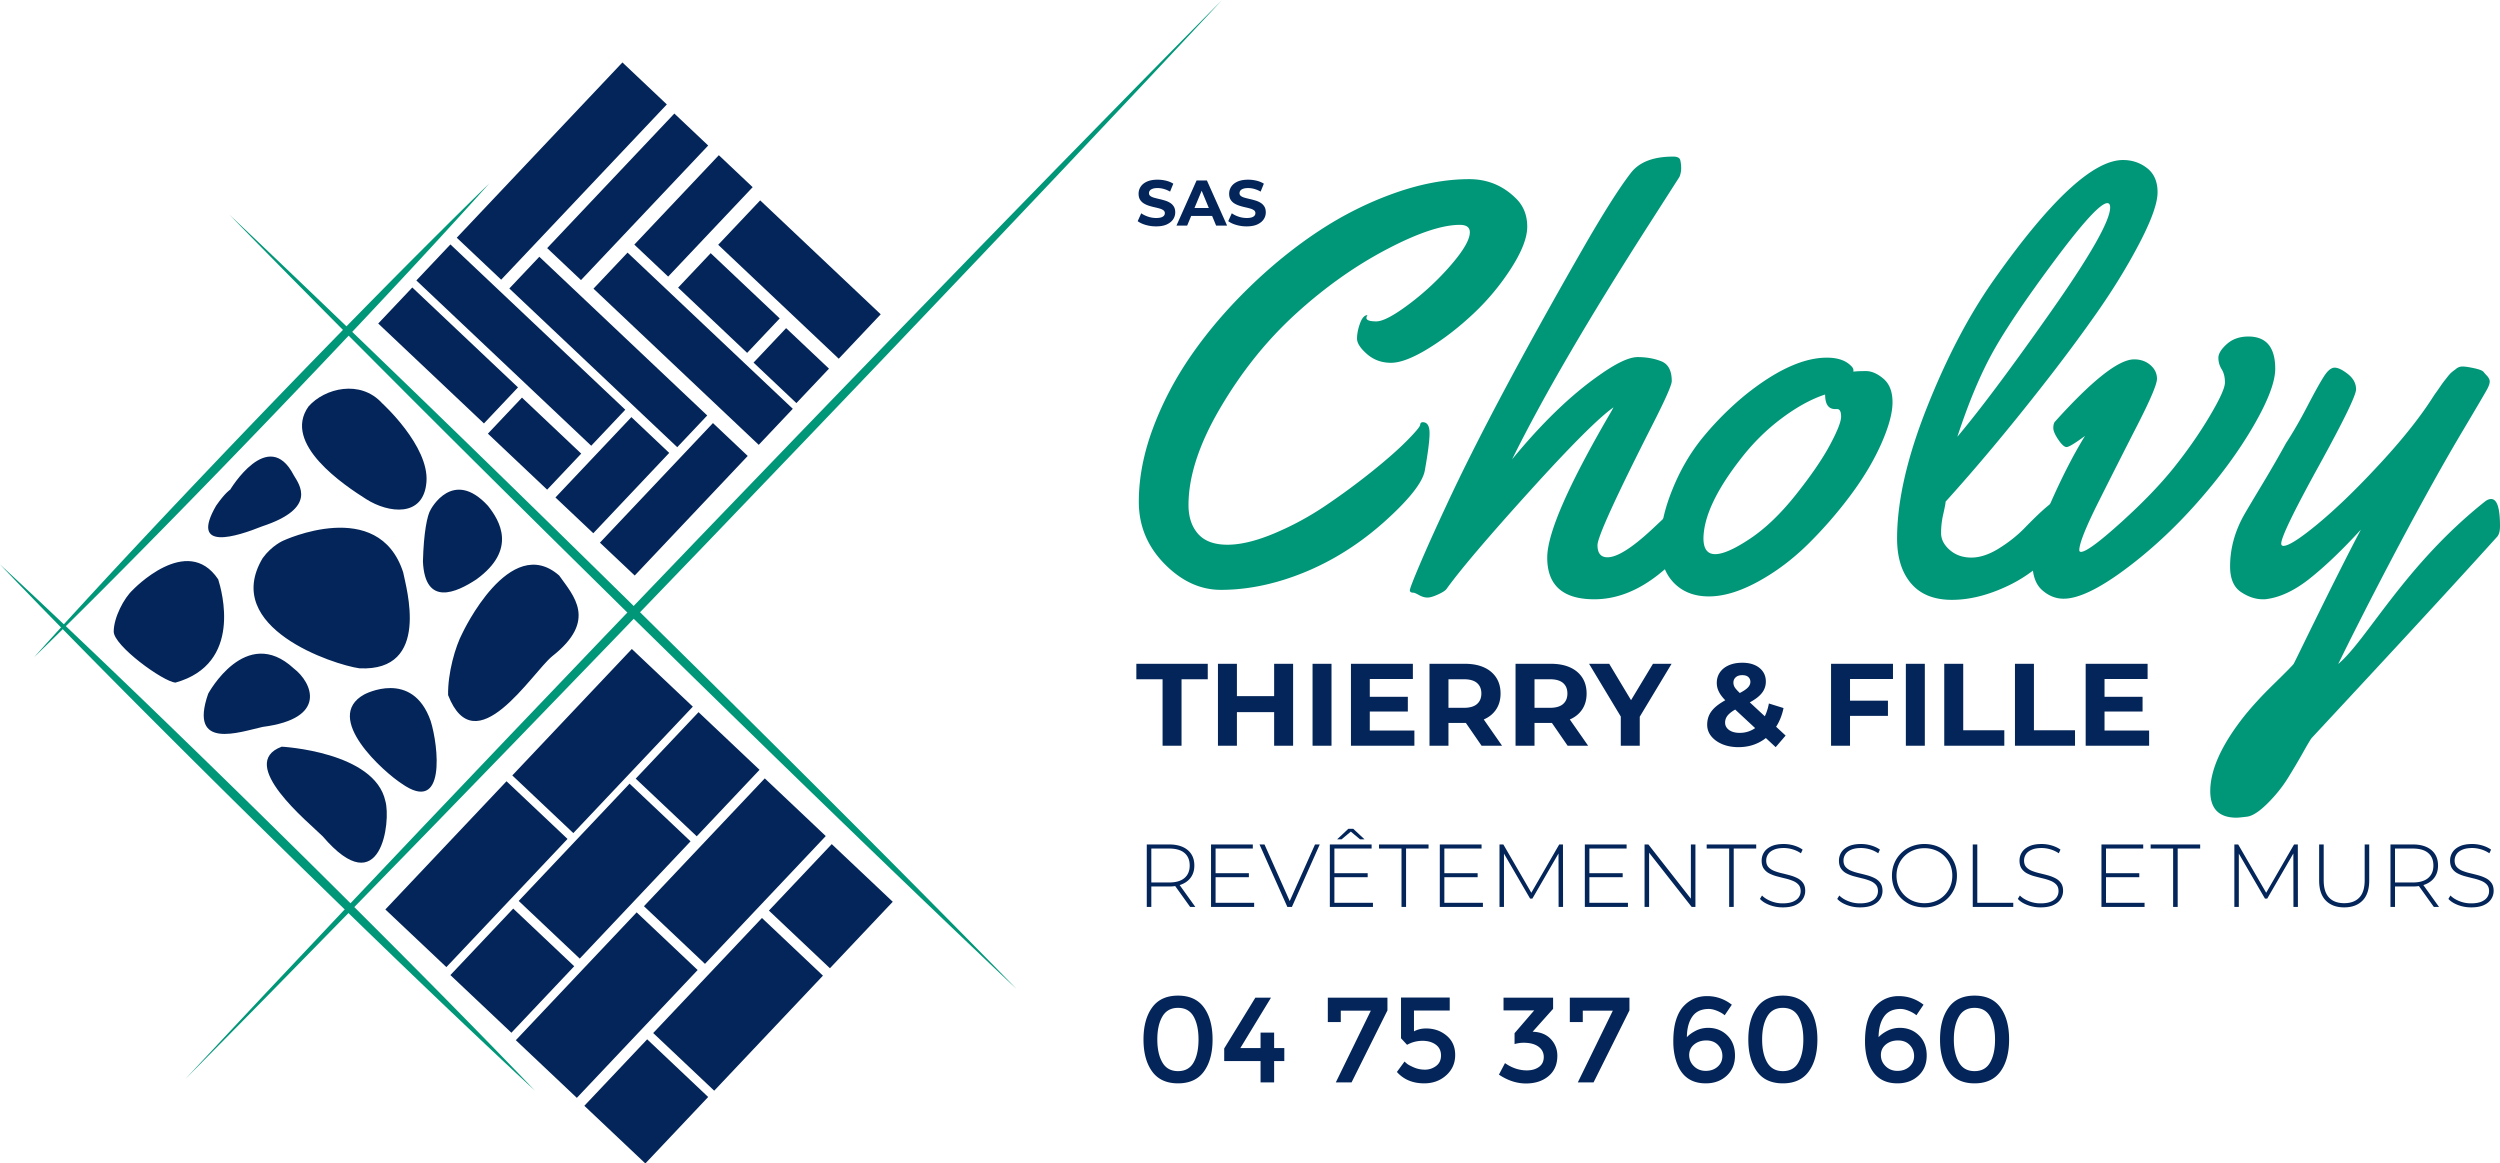 <svg xmlns="http://www.w3.org/2000/svg" xml:space="preserve" width="500" height="232.692"><g fill="#032559"><path d="m138.565 141.33-23.9 25.289-12.204-11.531 23.906-25.29zM138.111 168.266l-22.165 23.453-12.204-11.532 22.171-23.456zM151.91 153.963l-12.563 13.295-12.202-11.532 12.566-13.294zM114.844 193.25l-12.565 13.295-12.201-11.53 12.567-13.298zM164.59 195.129l-21.747 23.01-12.203-11.532 21.75-23.01zM178.55 180.354l-12.564 13.295-12.203-11.531 12.567-13.295zM141.634 219.398l-12.564 13.294-12.202-11.532 12.567-13.296zM139.527 194.005l-24.159 25.564-12.203-11.53 24.165-25.567zM165.153 167.211l-24.158 25.562-12.205-11.53 24.166-25.567zM113.504 167.786 89.275 193.42l-12.204-11.53 24.234-25.639zM133.366 20.884l-33.13 35.054-8.884-8.395 33.133-35.056zM141.637 29.105l-25.436 26.913-6.768-6.396 25.439-26.914zM150.532 37.435l-16.901 17.883-6.767-6.395 16.902-17.884zM165.795 73.728l-6.515 6.891-8.57-8.1 6.514-6.891zM155.943 63.682l-6.514 6.892-13.806-13.047 6.516-6.892zM176.142 62.86l-8.395 8.881-24.108-22.785 8.396-8.881zM158.56 81.76l-6.813 7.206-33.049-31.236 6.814-7.207zM125.058 81.943l-6.813 7.206L83.27 56.092l6.813-7.206zM103.6 77.48l-6.812 7.207-21.143-19.982 6.813-7.207zM116.244 90.725l-6.813 7.207-11.85-11.201 6.813-7.208zM133.843 90.581l-15.183 16.065-7.57-7.152 15.188-16.068zM149.545 91.19l-22.6 23.913-6.96-6.573 22.606-23.917zM141.445 83.093l-5.996 6.344-33.584-31.741 5.999-6.343zM76.396 80.62s9.46 8.566 8.895 15.767c-.564 7.201-7.624 6.237-12 3.472-4.377-2.766-16.943-11.096-11.579-18.58 3.247-3.671 10.368-5.398 14.684-.66zM46.04 97.932s7.624-12.718 12.707-2.895c1.13 1.915 4.802 6.574-6.353 10.244-4.942 1.978-14.544 5.154-9.178-4.13 1.836-2.646 2.824-3.22 2.824-3.22zM26.556 117.99s10.871-11.437 17.084-2.118c.706 2.26 4.941 16.872-8.542 20.648-2.472-.174-12.355-7.375-12.355-10.2 0-2.824 2.063-6.727 3.813-8.33zM56.63 108.141s19.06-8.93 24.002 6.318c.565 2.966 5.648 19.909-8.754 19.203-5.082-.706-27.674-8.076-19.343-22.039 1.835-2.529 4.094-3.482 4.094-3.482zM86.138 101.921s4.388-8.43 11.443-.77c2.395 3.002 5.867 8.79-2.294 14.72-4.065 2.684-10.277 5.472-10.7-3.547.14-5.771.86-9.342 1.551-10.403zM92.495 126.603s9.458-20.174 19.34-11.5c2.825 4.017 7.767 8.958-1.41 16.158-4.096 3.39-15.342 21.744-20.803 7.767-.095-4.377 1.443-9.754 2.873-12.425zM72.86 138.886s9.608-5.167 13.278 5.323c1.554 4.985 3.107 18.79-5.788 12.522-3.389-2.172-15.97-13.184-7.49-17.845zM41.634 138.746s7.513-13.935 17.113-5.063c3.671 2.802 6.919 10.004-6.212 11.698-4.519.988-14.884 4.8-10.9-6.635zM56.347 149.335s18.575.99 20.724 10.871c1.161 3.954-.816 20.74-12.535 7.052-2.682-2.676-17.367-14.534-8.19-17.923z"/></g><path fill="#009678" d="m37.085 215.79 2.291-2.46 6.488-6.937c2.799-2.985 6.194-6.612 10.104-10.758L69.1 181.708l15.578-16.441 17.425-18.313 18.672-19.547 19.316-20.144 19.355-20.107 9.5-9.843 9.283-9.597 17.601-18.143 15.806-16.223 13.391-13.678c3.986-4.072 7.475-7.61 10.346-10.526l6.673-6.759L244.412 0l-2.29 2.46-6.487 6.938c-2.8 2.985-6.194 6.612-10.104 10.758l-13.132 13.928-15.577 16.441-17.425 18.313-9.219 9.659-9.455 9.887-19.316 20.143-19.356 20.106-18.784 19.44-17.602 18.142c-5.608 5.757-10.91 11.2-15.805 16.223l-13.39 13.679c-3.987 4.072-7.476 7.61-10.346 10.526l-6.673 6.76-2.366 2.387zM6.807 131.456l.985-1.1c.646-.715 1.586-1.77 2.798-3.097 1.21-1.33 2.674-2.949 4.37-4.79l2.696-2.938 2.999-3.248a2120.516 2120.516 0 0 1 14.38-15.373l4.03-4.259 4.14-4.355c2.786-2.93 5.629-5.893 8.47-8.858 2.85-2.958 5.696-5.919 8.512-8.82l2.1-2.168 2.086-2.142 4.094-4.198a2148.316 2148.316 0 0 1 14.785-14.984L86.378 48l2.828-2.811c1.772-1.768 3.33-3.296 4.611-4.558 1.279-1.263 2.295-2.244 2.983-2.918l1.06-1.028-.984 1.1c-.646.715-1.586 1.77-2.797 3.098-1.209 1.33-2.674 2.949-4.37 4.79l-2.695 2.938-2.999 3.249a2145.763 2145.763 0 0 1-14.38 15.372l-4.031 4.259-2.057 2.169-2.083 2.185c-2.786 2.93-5.63 5.893-8.472 8.858-2.85 2.958-5.697 5.917-8.512 8.818l-4.186 4.31-4.095 4.198a2105.983 2105.983 0 0 1-14.785 14.984l-3.125 3.126-2.828 2.812c-1.772 1.768-3.33 3.296-4.611 4.558-1.278 1.263-2.295 2.245-2.982 2.919l-1.06 1.028z"/><path fill="#009678" d="m45.884 42.944 1.804 1.702c1.174 1.114 2.902 2.74 5.087 4.824 2.187 2.082 4.847 4.606 7.882 7.518l4.84 4.633 5.356 5.145 12.026 11.608c4.26 4.125 8.75 8.48 13.385 12.994l7.056 6.877 7.22 7.057 14.703 14.422 14.664 14.462 7.175 7.103 6.993 6.94a6022.823 6022.823 0 0 1 25.018 25.002l5.233 5.271 4.711 4.763c2.961 2.987 5.53 5.604 7.647 7.757 2.12 2.15 3.774 3.852 4.906 5.007l1.731 1.777-1.804-1.702c-1.174-1.113-2.903-2.74-5.088-4.823-2.187-2.082-4.846-4.606-7.882-7.518l-4.84-4.632-5.356-5.145a6025.17 6025.17 0 0 1-25.412-24.602l-7.055-6.878-7.22-7.057-14.701-14.423-14.663-14.464-7.175-7.102-6.993-6.941c-4.59-4.56-9.018-8.977-13.213-13.17L70.114 67.518l-5.233-5.271-4.712-4.763c-2.96-2.986-5.529-5.604-7.647-7.756-2.12-2.15-3.774-3.852-4.907-5.006l-1.731-1.777zM0 112.889l1.238 1.144c.803.75 1.99 1.842 3.484 3.248 1.497 1.403 3.319 3.103 5.392 5.07 1.039.98 2.144 2.025 3.308 3.126l3.659 3.475a2736.603 2736.603 0 0 1 17.326 16.65l4.803 4.661 4.913 4.787c3.304 3.221 6.648 6.507 9.994 9.791 3.34 3.291 6.68 6.58 9.956 9.831l4.867 4.832 4.741 4.726a2803.718 2803.718 0 0 1 16.933 17.05l3.535 3.6 3.18 3.256c2 2.042 3.73 3.835 5.157 5.308 1.43 1.472 2.541 2.64 3.304 3.432l1.165 1.218-1.238-1.144c-.804-.75-1.99-1.841-3.485-3.247-1.497-1.402-3.319-3.103-5.393-5.068l-3.308-3.126c-1.163-1.104-2.384-2.265-3.66-3.475a2769.027 2769.027 0 0 1-17.325-16.65l-4.803-4.662-4.912-4.787c-3.304-3.222-6.648-6.508-9.994-9.792-3.338-3.292-6.679-6.581-9.954-9.832l-4.867-4.833-4.74-4.726a2724.89 2724.89 0 0 1-16.933-17.05l-3.536-3.6-3.18-3.256c-2-2.041-3.73-3.834-5.158-5.308-1.43-1.471-2.541-2.64-3.304-3.43L0 112.888z"/><g fill="#009678"><path d="M284.542 84.441c.914 0 1.37.734 1.37 2.199 0 1.467-.324 3.99-.97 7.569-.495 2.399-3.237 5.826-8.225 10.281-6.018 5.332-12.624 9.14-19.821 11.425-4.342 1.37-8.579 2.056-12.71 2.056-4.133 0-7.902-1.743-11.31-5.227-3.409-3.484-5.113-7.616-5.113-12.395s.962-9.729 2.885-14.85c1.922-5.122 4.513-10.016 7.77-14.681 3.255-4.664 7.1-9.148 11.537-13.452 4.436-4.303 9.054-8.034 13.852-11.196 4.798-3.16 9.825-5.673 15.08-7.54 5.255-1.865 10.243-2.798 14.965-2.798 3.732 0 6.912 1.352 9.54 4.055 1.37 1.448 2.056 3.266 2.056 5.455 0 2.19-1.067 4.95-3.198 8.283a48.048 48.048 0 0 1-7.57 9.11c-2.913 2.742-5.92 5.065-9.024 6.97-3.105 1.904-5.59 2.855-7.454 2.855-1.866 0-3.465-.58-4.798-1.742-1.333-1.161-2-2.199-2-3.113 0-.914.2-1.923.6-3.027.4-1.104.904-1.657 1.513-1.657-.153.191-.228.381-.228.571 0 .457.656.686 1.97.686s3.514-1.162 6.598-3.485a53.513 53.513 0 0 0 8.369-7.825c2.493-2.893 3.741-5.064 3.741-6.512 0-.99-.667-1.485-2-1.485-3.579 0-8.52 1.667-14.822 4.998-6.303 3.333-12.329 7.626-18.08 12.88-5.75 5.256-10.748 11.492-14.993 18.708-4.247 7.216-6.37 13.7-6.37 19.45 0 2.398.638 4.322 1.914 5.768 1.276 1.447 3.237 2.17 5.884 2.17 2.646 0 5.778-.76 9.396-2.284a59.324 59.324 0 0 0 10.31-5.598 142.427 142.427 0 0 0 9.226-6.797c2.893-2.323 5.206-4.36 6.94-6.112 1.732-1.751 2.618-2.808 2.656-3.17.038-.362.209-.543.514-.543zM338.693 100.892c.265 1.751.4 3.133.4 4.141 0 1.01-.182 1.885-.543 2.626-.363.744-1.163 1.79-2.4 3.142-1.238 1.354-2.713 2.714-4.427 4.086-4.189 3.313-8.473 4.97-12.851 4.97-6.283 0-9.425-2.78-9.425-8.341 0-4.836 4.207-14.47 12.623-28.903.305-.533.515-.914.629-1.142-2.933 2.056-8.54 7.664-16.823 16.822-8.282 9.159-13.793 15.642-16.536 19.45-.228.341-.8.722-1.714 1.14-.913.42-1.627.63-2.142.63-.514 0-1.065-.163-1.656-.485-.59-.325-.961-.486-1.114-.486-.494 0-.742-.163-.742-.486 0-.324.676-2.075 2.028-5.254 1.35-3.18 3.132-7.131 5.34-11.853 6.055-13.024 15.06-29.969 27.018-50.837 4.189-7.312 7.464-12.49 9.825-15.537 1.675-2.17 4.493-3.256 8.453-3.256.838 0 1.315.248 1.429.743.114.495.171 1.028.171 1.599a4.58 4.58 0 0 1-.343 1.714l-6.111 9.539c-12.11 18.888-21.23 34.539-27.361 46.953 5.94-7.235 11.709-12.814 17.307-16.737 3.465-2.475 6.063-3.712 7.797-3.712 1.733 0 3.304.276 4.713.828 1.408.552 2.114 1.876 2.114 3.97 0 .762-1.239 3.58-3.714 8.454-7.425 14.622-11.139 22.743-11.139 24.361 0 1.62.667 2.427 2 2.427 1.941 0 4.93-1.885 8.968-5.654 3.046-2.856 4.97-4.683 5.769-5.484.456-.342.875-.514 1.257-.514.722 0 1.123.363 1.2 1.086z"/><path d="M373.191 74.217c1.143 0 2.314.514 3.513 1.542 1.2 1.028 1.8 2.599 1.8 4.712 0 2.114-.743 4.856-2.227 8.225-1.485 3.37-3.523 6.798-6.113 10.282a85.465 85.465 0 0 1-8.538 9.825c-3.104 3.066-6.455 5.579-10.053 7.54-3.598 1.96-6.864 2.94-9.796 2.94-2.933 0-5.284-.922-7.054-2.769-1.771-1.847-2.656-4.417-2.656-7.711 0-3.294.808-6.94 2.427-10.938 1.617-3.999 3.702-7.53 6.255-10.597a61.63 61.63 0 0 1 8.282-8.253c6.206-4.988 11.653-7.483 16.335-7.483 2.093 0 3.675.514 4.74 1.543.382.342.573.647.573.913v.343c.532-.076 1.37-.114 2.512-.114zm-5.769 7.597h-.4c-1.333 0-1.998-.971-1.998-2.914-2.78.914-5.693 2.514-8.738 4.798-3.047 2.285-5.77 4.99-8.17 8.111-4.874 6.246-7.349 11.52-7.425 15.824 0 2.132.78 3.197 2.343 3.197 1.56 0 3.883-1.028 6.968-3.084 3.084-2.056 6.14-4.988 9.168-8.797 3.027-3.806 5.291-7.11 6.795-9.91 1.504-2.799 2.257-4.702 2.257-5.711 0-1.01-.266-1.514-.8-1.514zM429.427 33.632c1.39 1.086 2.085 2.695 2.085 4.827 0 2.133-1.18 5.475-3.542 10.025-2.362 4.55-5.198 9.196-8.51 13.937-3.314 4.741-7.065 9.778-11.253 15.109-6.626 8.453-12.986 16.05-19.079 22.79-.038.458-.2 1.306-.485 2.543a16.606 16.606 0 0 0-.428 3.741c0 1.255.58 2.39 1.742 3.398 1.16 1.01 2.599 1.514 4.312 1.514 1.714 0 3.55-.61 5.512-1.827 1.962-1.22 3.665-2.57 5.113-4.056 3.807-3.922 6.169-5.883 7.082-5.883.915 0 1.371 1.39 1.371 4.169v1.142c0 1.486-.266 2.572-.8 3.256-3.198 3.922-6.796 6.846-10.795 8.768-3.998 1.923-7.788 2.885-11.367 2.885-3.58 0-6.303-1.096-8.168-3.284-1.867-2.19-2.799-5.188-2.799-8.998 0-7.424 1.99-16.154 5.969-26.189 3.979-10.033 8.463-18.573 13.452-25.618 11.233-15.917 19.82-23.876 25.762-23.876 1.827 0 3.436.542 4.826 1.627zm-7.397 7.855c0-.572-.19-.857-.571-.857-1.334 0-4.837 3.808-10.51 11.424-5.675 7.616-9.778 13.69-12.31 18.221-2.533 4.532-4.922 10.225-7.169 17.08 4.494-5.332 10.71-13.643 18.65-24.934 7.94-11.29 11.91-18.268 11.91-20.934z"/><path d="M455.046 73.76c0 2.627-1.467 6.464-4.399 11.51-2.933 5.045-6.693 10.158-11.281 15.336-4.59 5.18-9.454 9.664-14.594 13.452-5.14 3.788-9.16 5.683-12.052 5.683-1.563 0-2.99-.57-4.285-1.714-1.295-1.142-1.942-2.96-1.942-5.454 0-2.495 1.18-6.426 3.541-11.795 2.361-5.37 4.684-9.901 6.97-13.595-2.02 1.485-3.248 2.228-3.685 2.228-.439 0-.99-.495-1.656-1.485-.668-.99-1-1.762-1-2.314 0-.551.094-.961.286-1.228 7.5-8.34 12.794-12.51 15.879-12.51 1.294 0 2.38.382 3.256 1.143.876.762 1.314 1.676 1.314 2.742 0 1.067-1.295 4.132-3.884 9.196-2.59 5.066-5.18 10.177-7.769 15.337-2.59 5.16-3.884 8.406-3.884 9.739 0 .228.114.342.343.342.99 0 3.664-1.97 8.025-5.911 4.36-3.942 7.892-7.606 10.596-10.996 2.703-3.389 5.073-6.797 7.111-10.225 2.037-3.427 3.056-5.673 3.056-6.74 0-1.065-.219-1.95-.657-2.656a4.247 4.247 0 0 1-.656-2.284c0-.819.56-1.733 1.685-2.742 1.122-1.009 2.56-1.514 4.313-1.514 3.579 0 5.369 2.152 5.369 6.454zM462.388 147.541c-.191.19-.771 1.152-1.743 2.885a131.441 131.441 0 0 1-3.112 5.256c-1.105 1.77-2.466 3.455-4.084 5.054-1.62 1.6-2.97 2.466-4.056 2.6-1.085.132-1.78.2-2.085.2-3.504 0-5.255-1.77-5.255-5.312 0-4.152 2.151-9.007 6.455-14.566 1.637-2.095 3.693-4.352 6.169-6.769 2.475-2.418 3.827-3.79 4.055-4.114.229-.323 7.966-16.498 13.45-26.857-3.656 3.999-7.046 7.246-10.168 9.74-3.122 2.492-6.131 3.891-9.024 4.198h-.401c-1.485 0-2.951-.486-4.398-1.457-1.447-.972-2.17-2.676-2.17-5.113 0-3.616.97-7.12 2.913-10.509.685-1.18 1.875-3.18 3.57-5.998a250.213 250.213 0 0 0 4.712-8.168c1.372-2.094 2.78-4.532 4.227-7.312 1.447-2.78 2.551-4.77 3.313-5.969.761-1.2 1.486-1.799 2.17-1.799.686 0 1.572.429 2.656 1.285 1.086.857 1.629 1.876 1.629 3.056 0 1.181-2.495 6.303-7.483 15.366-4.989 9.063-7.483 14.222-7.483 15.478 0 .307.152.458.457.458 1.028 0 3.303-1.457 6.826-4.37 3.521-2.913 7.416-6.654 11.681-11.224 4.76-5.064 8.492-9.69 11.196-13.88.343-.533.618-.943.828-1.228.21-.286.476-.666.8-1.143.323-.475.59-.847.799-1.113l.743-.943c.286-.361.543-.637.771-.828.229-.19.476-.38.743-.571.418-.38.885-.572 1.399-.572s1.294.115 2.342.343c1.047.229 1.676.477 1.885.743.209.267.428.514.657.742.38.42.57.81.57 1.171 0 .363-.152.839-.456 1.428-.306.591-2.075 3.609-5.312 9.054-9.52 16.07-20.952 38.635-24.531 46.021 5.788-4.873 13.23-19.676 29.329-32.484.423-.337.837-.514 1.257-.514 1.18 0 1.77 1.81 1.77 5.427 0 1.066-.228 1.733-.571 2.113-11.382 12.624-26.986 29.38-37.04 40.195z"/></g><g fill="#032559"><path d="M232.515 149.149v-13.3h-5.245v-3.09h14.282v3.09h-5.244v13.3zM247.383 149.149h-3.793v-16.39h3.793zm7.726-6.72h-8.007v-3.207h8.007zm-.28-9.67h3.793v16.39h-3.793zM262.51 149.149v-16.39h3.792v16.39zM273.957 146.105h8.921v3.044H270.19v-16.39h12.385v3.045h-8.617zm-.28-6.743h7.89v2.95h-7.89zM285.9 149.149v-16.39h7.094c1.466 0 2.731.238 3.793.714 1.06.476 1.88 1.159 2.458 2.05.578.889.867 1.95.867 3.184 0 1.218-.29 2.268-.867 3.148-.577.883-1.397 1.557-2.458 2.026-1.062.468-2.327.703-3.793.703h-4.988l1.686-1.663v6.228H285.9zm3.792-5.806-1.686-1.78h4.777c1.17 0 2.045-.253 2.622-.76.578-.507.867-1.207.867-2.096 0-.906-.289-1.607-.867-2.107-.577-.5-1.451-.75-2.622-.75h-4.777l1.686-1.803zm6.626 5.806-4.097-5.947h4.05l4.145 5.947zM303.109 149.149v-16.39h7.094c1.468 0 2.731.238 3.793.714 1.062.476 1.881 1.159 2.459 2.05.577.889.866 1.95.866 3.184 0 1.218-.289 2.268-.866 3.148-.578.883-1.397 1.557-2.459 2.026-1.062.468-2.325.703-3.793.703h-4.987l1.686-1.663v6.228h-3.793zm3.793-5.806-1.686-1.78h4.776c1.17 0 2.044-.253 2.623-.76.576-.507.866-1.207.866-2.096 0-.906-.29-1.607-.866-2.107-.579-.5-1.453-.75-2.623-.75h-4.776l1.686-1.803zm6.626 5.806-4.098-5.947h4.051l4.145 5.947zM324.158 149.149v-6.696l.866 2.294-7.212-11.989h4.028l5.526 9.203h-2.318l5.548-9.203h3.723l-7.212 11.989.844-2.294v6.696zM347.689 149.43c-1.202 0-2.271-.195-3.208-.584-.937-.391-1.678-.922-2.225-1.592a3.572 3.572 0 0 1-.818-2.319c0-.811.178-1.541.537-2.19.36-.647.93-1.255 1.71-1.826.78-.569 1.772-1.128 2.973-1.673.874-.407 1.561-.766 2.062-1.078.499-.311.85-.613 1.053-.9.203-.29.304-.583.304-.88 0-.405-.136-.733-.41-.982-.273-.25-.675-.376-1.205-.376-.562 0-.999.14-1.311.422-.313.28-.469.64-.469 1.077 0 .234.048.464.14.69.094.228.273.485.54.773.264.29.64.66 1.123 1.113l8.64 8.008-1.99 2.317-9.53-8.85c-.546-.5-.983-.968-1.31-1.406a4.868 4.868 0 0 1-.716-1.287 3.925 3.925 0 0 1-.222-1.31c0-.797.211-1.5.632-2.108.422-.61 1.015-1.08 1.78-1.417.764-.336 1.662-.504 2.693-.504.952 0 1.775.153 2.47.458.694.303 1.241.737 1.64 1.299.397.562.596 1.233.596 2.014 0 .686-.172 1.314-.516 1.885-.343.57-.877 1.104-1.603 1.602-.726.502-1.674 1.008-2.845 1.523-.796.36-1.424.706-1.884 1.042-.461.335-.793.675-.996 1.02a2.202 2.202 0 0 0-.304 1.146c0 .39.12.742.363 1.053.241.312.581.554 1.018.727.437.171.952.257 1.546.257.951 0 1.826-.223 2.622-.667.796-.445 1.47-1.11 2.025-1.99.554-.883.949-1.956 1.183-3.22l2.927.913c-.328 1.592-.914 2.974-1.756 4.145-.844 1.17-1.882 2.076-3.115 2.715-1.233.64-2.614.96-4.144.96zM370.003 149.149h-3.793v-16.39h12.386v3.045h-8.593zm-.282-9.014h7.868v3.043h-7.868zM381.171 149.149v-16.39h3.794v16.39zM388.85 149.149v-16.39h3.795v13.299h8.218v3.09H388.85zM402.993 149.149v-16.39h3.793v13.299h8.218v3.09h-12.01zM420.905 146.105h8.92v3.044h-12.69v-16.39h12.386v3.045h-8.616v10.301zm-.281-6.743h7.89v2.95h-7.89z"/></g><g fill="#032559"><path d="M229.354 181.386v-12.495h4.48c1.048 0 1.946.166 2.696.5.75.332 1.327.811 1.731 1.436.405.625.608 1.384.608 2.277 0 .869-.203 1.615-.608 2.24-.404.624-.98 1.106-1.73 1.445-.751.34-1.649.51-2.696.51h-3.981l.41-.428v4.515zm.91-4.463-.41-.428h3.98c1.346 0 2.366-.297 3.062-.893.696-.595 1.044-1.428 1.044-2.498 0-1.083-.348-1.92-1.044-2.509-.696-.59-1.716-.884-3.061-.884h-3.981l.41-.445zm7.765 4.463-3.248-4.534h1.035l3.249 4.534zM243.117 180.565h7.712v.821h-8.623v-12.495h8.356v.82h-7.445v10.854zm-.107-5.927h6.766v.805h-6.766zM257.47 181.386l-5.57-12.495h1l5.32 11.943h-.554l5.338-11.943h.946l-5.57 12.495zM266.878 180.565h7.711v.821h-8.623v-12.495h8.356v.82h-7.444v10.854zm-.108-5.927h6.766v.805h-6.766zm.643-6.765 2.25-2.107h.998l2.25 2.107h-.893l-2.177-1.82h.643l-2.178 1.82zM280.302 181.386v-11.675h-4.499v-.82h9.907v.82h-4.498v11.675zM288.87 180.565h7.712v.821h-8.622v-12.495h8.353v.82h-7.444zm-.107-5.927h6.765v.805h-6.765zM299.901 181.386v-12.495h.769l5.8 10.014h-.41l5.784-10.014h.75l.018 12.495h-.892l-.019-11.121h.251l-5.481 9.461h-.446l-5.498-9.461h.267v11.121h-.893zM317.878 180.565h7.712v.821h-8.623v-12.495h8.355v.82h-7.444v10.854zm-.107-5.927h6.765v.805h-6.765zM328.91 181.386v-12.495h.767l8.908 11.37h-.41v-11.37h.91v12.495h-.75l-8.926-11.37h.41v11.37h-.91zM345.833 181.386v-11.675h-4.498v-.82h9.907v.82h-4.499v11.675zM356.544 181.476a7.335 7.335 0 0 1-2.633-.473c-.827-.315-1.467-.723-1.92-1.223l.412-.679c.428.44 1.013.813 1.758 1.116a6.203 6.203 0 0 0 2.365.456c.834 0 1.514-.11 2.044-.33.53-.22.922-.515 1.179-.885.255-.369.383-.779.383-1.23 0-.536-.142-.965-.428-1.286-.286-.322-.66-.578-1.125-.768-.464-.191-.97-.35-1.518-.482a64.91 64.91 0 0 1-1.66-.42 7.547 7.547 0 0 1-1.534-.58 2.967 2.967 0 0 1-1.116-.972c-.28-.411-.42-.943-.42-1.599 0-.594.154-1.141.464-1.641.31-.501.792-.905 1.446-1.215.654-.31 1.494-.464 2.517-.464.69 0 1.372.102 2.044.303.673.204 1.247.477 1.723.822l-.339.732a5.837 5.837 0 0 0-1.687-.795 6.294 6.294 0 0 0-1.74-.259c-.799 0-1.46.114-1.983.34-.523.226-.91.526-1.16.902-.25.374-.374.794-.374 1.258 0 .536.139.964.42 1.286.279.32.65.576 1.114.767.464.19.976.35 1.536.481.56.132 1.113.271 1.66.42.548.15 1.053.342 1.518.581.464.237.839.559 1.124.964.285.405.428.928.428 1.57 0 .583-.16 1.128-.482 1.633-.321.506-.812.911-1.472 1.214-.66.303-1.508.456-2.544.456zM372.003 181.476a7.339 7.339 0 0 1-2.633-.473c-.828-.315-1.467-.723-1.92-1.223l.412-.679c.428.44 1.014.813 1.758 1.116a6.204 6.204 0 0 0 2.365.456c.833 0 1.514-.11 2.044-.33.53-.22.923-.515 1.178-.885.256-.369.384-.779.384-1.23 0-.536-.143-.965-.428-1.286-.286-.322-.661-.578-1.125-.768-.464-.191-.97-.35-1.517-.482a64.86 64.86 0 0 1-1.66-.42 7.536 7.536 0 0 1-1.536-.58 2.964 2.964 0 0 1-1.115-.972c-.28-.411-.42-.943-.42-1.599 0-.594.155-1.141.465-1.641.309-.501.79-.905 1.445-1.215.655-.31 1.493-.464 2.517-.464.69 0 1.372.102 2.045.303.671.204 1.246.477 1.722.822l-.34.732a5.817 5.817 0 0 0-1.686-.795 6.28 6.28 0 0 0-1.74-.259c-.798 0-1.458.114-1.983.34-.523.226-.91.526-1.16.902-.25.374-.374.794-.374 1.258 0 .536.14.964.419 1.286.28.32.651.576 1.115.767.464.19.976.35 1.536.481.56.132 1.112.271 1.66.42.547.15 1.053.342 1.517.581.464.237.84.559 1.125.964.286.405.428.928.428 1.57a2.99 2.99 0 0 1-.482 1.633c-.32.506-.812.911-1.472 1.214-.66.303-1.508.456-2.544.456zM384.891 181.476a6.918 6.918 0 0 1-2.58-.473 6.201 6.201 0 0 1-2.07-1.34 6.097 6.097 0 0 1-1.366-2.017 6.44 6.44 0 0 1-.482-2.508c0-.903.161-1.74.482-2.507a6.08 6.08 0 0 1 1.366-2.017 6.195 6.195 0 0 1 2.07-1.34 6.914 6.914 0 0 1 2.58-.473c.929 0 1.788.158 2.58.473.791.315 1.479.759 2.062 1.33a6.185 6.185 0 0 1 1.365 2.008c.328.768.491 1.61.491 2.526 0 .918-.163 1.76-.49 2.527a6.159 6.159 0 0 1-1.366 2.007 6.17 6.17 0 0 1-2.062 1.331 6.914 6.914 0 0 1-2.58.473zm0-.839c.797 0 1.536-.137 2.214-.411a5.23 5.23 0 0 0 1.768-1.16c.5-.5.889-1.083 1.168-1.75.28-.666.42-1.392.42-2.178a5.56 5.56 0 0 0-.42-2.187 5.42 5.42 0 0 0-1.168-1.74c-.5-.499-1.09-.887-1.768-1.16a5.849 5.849 0 0 0-2.214-.411c-.796 0-1.535.137-2.213.412a5.349 5.349 0 0 0-2.954 2.9c-.28.66-.42 1.39-.42 2.186 0 .786.14 1.512.42 2.178a5.329 5.329 0 0 0 2.954 2.91 5.848 5.848 0 0 0 2.213.411zM394.55 181.386v-12.495h.91v11.673h7.194v.822h-8.105zM408.116 181.476a7.338 7.338 0 0 1-2.633-.473c-.827-.315-1.467-.723-1.919-1.223l.411-.679c.428.44 1.015.813 1.758 1.116a6.204 6.204 0 0 0 2.365.456c.834 0 1.515-.11 2.045-.33.529-.22.922-.515 1.178-.885.255-.369.383-.779.383-1.23 0-.536-.143-.965-.428-1.286-.285-.322-.66-.578-1.125-.768-.464-.191-.97-.35-1.517-.482a64.86 64.86 0 0 1-1.66-.42 7.532 7.532 0 0 1-1.535-.58 2.963 2.963 0 0 1-1.116-.972c-.28-.411-.42-.943-.42-1.599 0-.594.155-1.141.465-1.641.31-.501.791-.905 1.446-1.215.654-.31 1.493-.464 2.516-.464.69 0 1.372.102 2.045.303.671.204 1.246.477 1.722.822l-.34.732a5.815 5.815 0 0 0-1.686-.795 6.28 6.28 0 0 0-1.74-.259c-.798 0-1.458.114-1.982.34-.524.226-.91.526-1.16.902-.25.374-.375.794-.375 1.258 0 .536.14.964.42 1.286.279.32.65.576 1.115.767.464.19.975.35 1.535.481.56.132 1.113.271 1.66.42.548.15 1.053.342 1.517.581.465.237.84.559 1.125.964.286.405.429.928.429 1.57a2.99 2.99 0 0 1-.482 1.633c-.321.506-.812.911-1.473 1.214-.66.303-1.508.456-2.544.456zM421.201 180.565h7.712v.821h-8.622v-12.495h8.354v.82h-7.444zm-.107-5.927h6.765v.805h-6.765zM434.625 181.386v-11.675h-4.498v-.82h9.907v.82h-4.498v11.675zM446.871 181.386v-12.495h.767l5.802 10.014h-.41l5.784-10.014h.75l.017 12.495h-.893l-.017-11.121h.25l-5.48 9.461h-.447l-5.499-9.461h.269v11.121h-.893zM468.827 181.476c-1.547 0-2.767-.452-3.66-1.357-.892-.904-1.338-2.25-1.338-4.034v-7.194h.91v7.158c0 1.558.358 2.713 1.072 3.464.713.748 1.725 1.124 3.034 1.124 1.297 0 2.303-.376 3.017-1.124.714-.75 1.072-1.906 1.072-3.464v-7.158h.91v7.194c0 1.785-.446 3.13-1.339 4.034-.893.905-2.119 1.357-3.678 1.357zM478.093 181.386v-12.495h4.48c1.047 0 1.946.166 2.695.5.75.332 1.327.811 1.732 1.436.405.625.607 1.384.607 2.277 0 .869-.202 1.615-.607 2.24-.405.624-.981 1.106-1.732 1.445-.75.34-1.648.51-2.694.51h-3.982l.411-.428v4.515zm.91-4.463-.41-.428h3.98c1.345 0 2.365-.297 3.062-.893.696-.595 1.044-1.428 1.044-2.498 0-1.083-.348-1.92-1.044-2.509-.697-.59-1.717-.884-3.061-.884h-3.982l.411-.445zm7.765 4.463-3.248-4.534h1.034l3.25 4.534zM494.23 181.476a7.338 7.338 0 0 1-2.633-.473c-.827-.315-1.467-.723-1.919-1.223l.41-.679c.43.44 1.015.813 1.759 1.116a6.203 6.203 0 0 0 2.365.456c.834 0 1.514-.11 2.045-.33.529-.22.922-.515 1.177-.885.256-.369.384-.779.384-1.23 0-.536-.143-.965-.428-1.286-.286-.322-.66-.578-1.125-.768a10.33 10.33 0 0 0-1.517-.482 65.065 65.065 0 0 1-1.66-.42 7.528 7.528 0 0 1-1.536-.58 2.964 2.964 0 0 1-1.115-.972c-.28-.411-.42-.943-.42-1.599 0-.594.155-1.141.465-1.641.309-.501.79-.905 1.445-1.215.655-.31 1.494-.464 2.517-.464.69 0 1.372.102 2.045.303.671.204 1.246.477 1.722.822l-.34.732a5.816 5.816 0 0 0-1.686-.795c-.6-.172-1.18-.259-1.74-.259-.798 0-1.458.114-1.982.34-.524.226-.91.526-1.16.902-.25.374-.375.794-.375 1.258 0 .536.14.964.42 1.286.279.32.65.576 1.115.767.464.19.975.35 1.535.481.56.132 1.113.271 1.66.42.548.15 1.053.342 1.517.581.464.237.84.559 1.125.964.286.405.428.928.428 1.57a2.99 2.99 0 0 1-.481 1.633c-.321.506-.813.911-1.473 1.214-.66.303-1.508.456-2.544.456z"/></g><g fill="#032559"><path d="M231.214 45.276a7.367 7.367 0 0 1-2.077-.29c-.662-.194-1.196-.445-1.6-.755l.71-1.574c.387.276.844.501 1.374.678.529.176 1.064.264 1.606.264.413 0 .746-.04 1-.122.254-.082.44-.196.561-.343a.769.769 0 0 0 .18-.502.682.682 0 0 0-.283-.575 2.326 2.326 0 0 0-.748-.348c-.31-.09-.652-.176-1.027-.258a12.116 12.116 0 0 1-1.122-.303 4.775 4.775 0 0 1-1.025-.464c-.31-.19-.56-.44-.755-.749-.194-.31-.29-.705-.29-1.187 0-.516.14-.987.42-1.412.279-.426.7-.765 1.263-1.02.564-.253 1.27-.38 2.123-.38.567 0 1.126.067 1.677.2.55.134 1.036.333 1.458.6l-.646 1.587a5.504 5.504 0 0 0-1.264-.536 4.654 4.654 0 0 0-1.239-.174c-.403 0-.735.048-.992.142-.259.095-.444.217-.555.368a.849.849 0 0 0-.168.522c0 .233.094.42.284.562.189.142.439.255.749.341.309.086.65.172 1.024.258.375.086.749.185 1.123.297a4.33 4.33 0 0 1 1.025.452c.31.189.562.438.756.748.193.31.29.7.29 1.174 0 .507-.142.972-.426 1.393-.285.421-.708.76-1.27 1.02-.565.257-1.276.386-2.136.386zM235.29 45.121l4.025-9.03h2.065l4.038 9.03h-2.194l-3.303-7.972h.827l-3.317 7.972zm2.013-1.935.554-1.586h4.645l.568 1.586zM249.326 45.276a7.37 7.37 0 0 1-2.078-.29c-.662-.194-1.195-.445-1.599-.755l.71-1.574a5.17 5.17 0 0 0 1.374.678 5.046 5.046 0 0 0 1.606.264c.413 0 .746-.04.999-.122.254-.082.441-.196.562-.343a.768.768 0 0 0 .18-.502.684.684 0 0 0-.283-.575 2.332 2.332 0 0 0-.749-.348c-.31-.09-.652-.176-1.025-.258a12.133 12.133 0 0 1-1.123-.303 4.761 4.761 0 0 1-1.026-.464c-.31-.19-.56-.44-.754-.749-.194-.31-.29-.705-.29-1.187 0-.516.14-.987.419-1.412.28-.426.701-.765 1.263-1.02.564-.253 1.272-.38 2.123-.38.567 0 1.126.067 1.677.2.55.134 1.036.333 1.458.6l-.645 1.587a5.5 5.5 0 0 0-1.264-.536 4.663 4.663 0 0 0-1.239-.174c-.404 0-.735.048-.993.142-.258.095-.443.217-.554.368a.848.848 0 0 0-.168.522c0 .233.094.42.283.562.19.142.439.255.749.341.31.086.651.172 1.025.258.374.086.748.185 1.123.297.374.112.716.263 1.025.452.309.189.562.438.754.748.195.31.291.7.291 1.174 0 .507-.141.972-.426 1.393-.283.421-.707.76-1.27 1.02-.564.257-1.275.386-2.135.386z"/></g><g fill="#032559"><path d="M230.42 214.284c-1.147-1.592-1.72-3.72-1.72-6.387 0-2.666.573-4.794 1.72-6.386 1.148-1.591 2.876-2.387 5.187-2.387 2.31 0 4.04.796 5.187 2.387 1.147 1.592 1.72 3.72 1.72 6.386s-.573 4.795-1.72 6.387c-1.147 1.591-2.876 2.387-5.187 2.387-2.31 0-4.04-.796-5.186-2.387zm2.049-10.968c-.671 1.164-1.006 2.69-1.006 4.581 0 1.89.335 3.418 1.006 4.581.67 1.163 1.716 1.745 3.138 1.745s2.46-.577 3.115-1.733c.654-1.155.981-2.686.981-4.593 0-1.906-.327-3.437-.981-4.593-.655-1.155-1.693-1.733-3.115-1.733-1.422 0-2.468.582-3.138 1.745zM252.112 209.618v-3.102h2.715v3.102h2.036v2.593h-2.036v4.266h-2.715v-4.266h-7.27v-2.52l6.228-10.155h3.127l-6.132 10.082h4.047zM265.563 204.407v-4.871h11.925v2.544l-7.174 14.397h-3.151l7.004-14.348h-6.01v2.278h-2.594zM289.945 199.511v2.594h-7.15v4.168c.711-.387 1.52-.581 2.424-.581 1.584 0 2.949.476 4.096 1.43 1.147.953 1.721 2.246 1.721 3.878 0 1.632-.598 2.985-1.794 4.06-1.195 1.074-2.666 1.611-4.41 1.611-2.279 0-4.097-.76-5.454-2.278l1.527-2.085c.13.13.303.283.521.46.218.179.667.417 1.345.716.679.299 1.422.448 2.23.448s1.543-.242 2.206-.727c.662-.485.993-1.191.993-2.12 0-.93-.351-1.649-1.054-2.158-.703-.509-1.592-.763-2.666-.763a6.27 6.27 0 0 0-3.066.8l-1.212-1.31v-8.143zM300.706 202.08v-2.544h9.913v2.23l-4.096 4.58c1.551.049 2.763.538 3.635 1.467.873.929 1.31 2.04 1.31 3.332 0 1.73-.587 3.087-1.758 4.072-1.172.986-2.678 1.478-4.52 1.478-1.842 0-3.644-.59-5.405-1.769l1.212-2.302c1.39.969 2.844 1.454 4.362 1.454.986 0 1.798-.23 2.436-.69.638-.461.958-1.124.958-1.988 0-.865-.356-1.555-1.067-2.073-.711-.517-1.696-.775-2.957-.775a6.19 6.19 0 0 0-1.817.266v-2.18l3.926-4.557h-6.132zM313.963 204.407v-4.871h11.925v2.544l-7.174 14.397h-3.151l7.004-14.348h-6.01v2.278h-2.594zM341.787 201.79c-1.503 0-2.61.508-3.32 1.526-.712 1.018-1.075 2.392-1.091 4.12.403-.451.985-.876 1.745-1.272.759-.395 1.6-.594 2.52-.594 1.519 0 2.791.506 3.818 1.515 1.026 1.01 1.539 2.351 1.539 4.024 0 1.672-.554 3.017-1.66 4.035-1.107 1.018-2.501 1.527-4.181 1.527-2.715 0-4.59-1.212-5.623-3.635-.582-1.39-.873-2.957-.873-4.703 0-1.744.186-3.199.557-4.362.372-1.163.88-2.084 1.527-2.763 1.26-1.325 2.808-1.988 4.642-1.988 1.833 0 3.494.574 4.98 1.721l-1.43 2.109c-.371-.323-.868-.614-1.49-.873-.622-.258-1.176-.387-1.66-.387zm-.521 6.301c-.978 0-1.794.271-2.448.812-.655.542-.982 1.245-.982 2.109 0 .864.315 1.608.945 2.23.63.622 1.422.933 2.376.933.953 0 1.745-.279 2.375-.836.63-.558.945-1.269.945-2.133 0-.864-.29-1.6-.872-2.206-.582-.606-1.362-.909-2.34-.909zM351.385 214.284c-1.148-1.592-1.721-3.72-1.721-6.387 0-2.666.573-4.794 1.72-6.386 1.148-1.591 2.876-2.387 5.187-2.387 2.31 0 4.04.796 5.187 2.387 1.147 1.592 1.72 3.72 1.72 6.386s-.573 4.795-1.72 6.387c-1.147 1.591-2.876 2.387-5.187 2.387-2.31 0-4.04-.796-5.186-2.387zm2.048-10.968c-.671 1.164-1.006 2.69-1.006 4.581 0 1.89.335 3.418 1.006 4.581.67 1.163 1.716 1.745 3.138 1.745s2.46-.577 3.115-1.733c.654-1.155.981-2.686.981-4.593 0-1.906-.327-3.437-.981-4.593-.655-1.155-1.693-1.733-3.115-1.733-1.422 0-2.468.582-3.138 1.745zM380.129 201.79c-1.503 0-2.61.508-3.32 1.526-.712 1.018-1.075 2.392-1.091 4.12.404-.451.985-.876 1.745-1.272.76-.395 1.6-.594 2.52-.594 1.519 0 2.791.506 3.818 1.515 1.026 1.01 1.539 2.351 1.539 4.024 0 1.672-.554 3.017-1.66 4.035-1.107 1.018-2.501 1.527-4.181 1.527-2.715 0-4.59-1.212-5.623-3.635-.582-1.39-.873-2.957-.873-4.703 0-1.744.186-3.199.558-4.362.371-1.163.88-2.084 1.526-2.763 1.26-1.325 2.808-1.988 4.642-1.988 1.834 0 3.494.574 4.98 1.721l-1.43 2.109c-.371-.323-.868-.614-1.49-.873-.622-.258-1.175-.387-1.66-.387zm-.521 6.301c-.978 0-1.794.271-2.448.812-.655.542-.982 1.245-.982 2.109 0 .864.315 1.608.945 2.23.63.622 1.422.933 2.376.933.953 0 1.745-.279 2.375-.836.63-.558.945-1.269.945-2.133 0-.864-.29-1.6-.872-2.206-.582-.606-1.362-.909-2.34-.909zM389.727 214.284c-1.148-1.592-1.721-3.72-1.721-6.387 0-2.666.573-4.794 1.72-6.386 1.148-1.591 2.876-2.387 5.187-2.387 2.31 0 4.04.796 5.187 2.387 1.147 1.592 1.72 3.72 1.72 6.386s-.573 4.795-1.72 6.387c-1.148 1.591-2.876 2.387-5.187 2.387-2.31 0-4.04-.796-5.186-2.387zm2.048-10.968c-.671 1.164-1.006 2.69-1.006 4.581 0 1.89.335 3.418 1.006 4.581.67 1.163 1.716 1.745 3.138 1.745s2.46-.577 3.115-1.733c.654-1.155.981-2.686.981-4.593 0-1.906-.327-3.437-.981-4.593-.655-1.155-1.693-1.733-3.115-1.733-1.422 0-2.468.582-3.138 1.745z"/></g></svg>